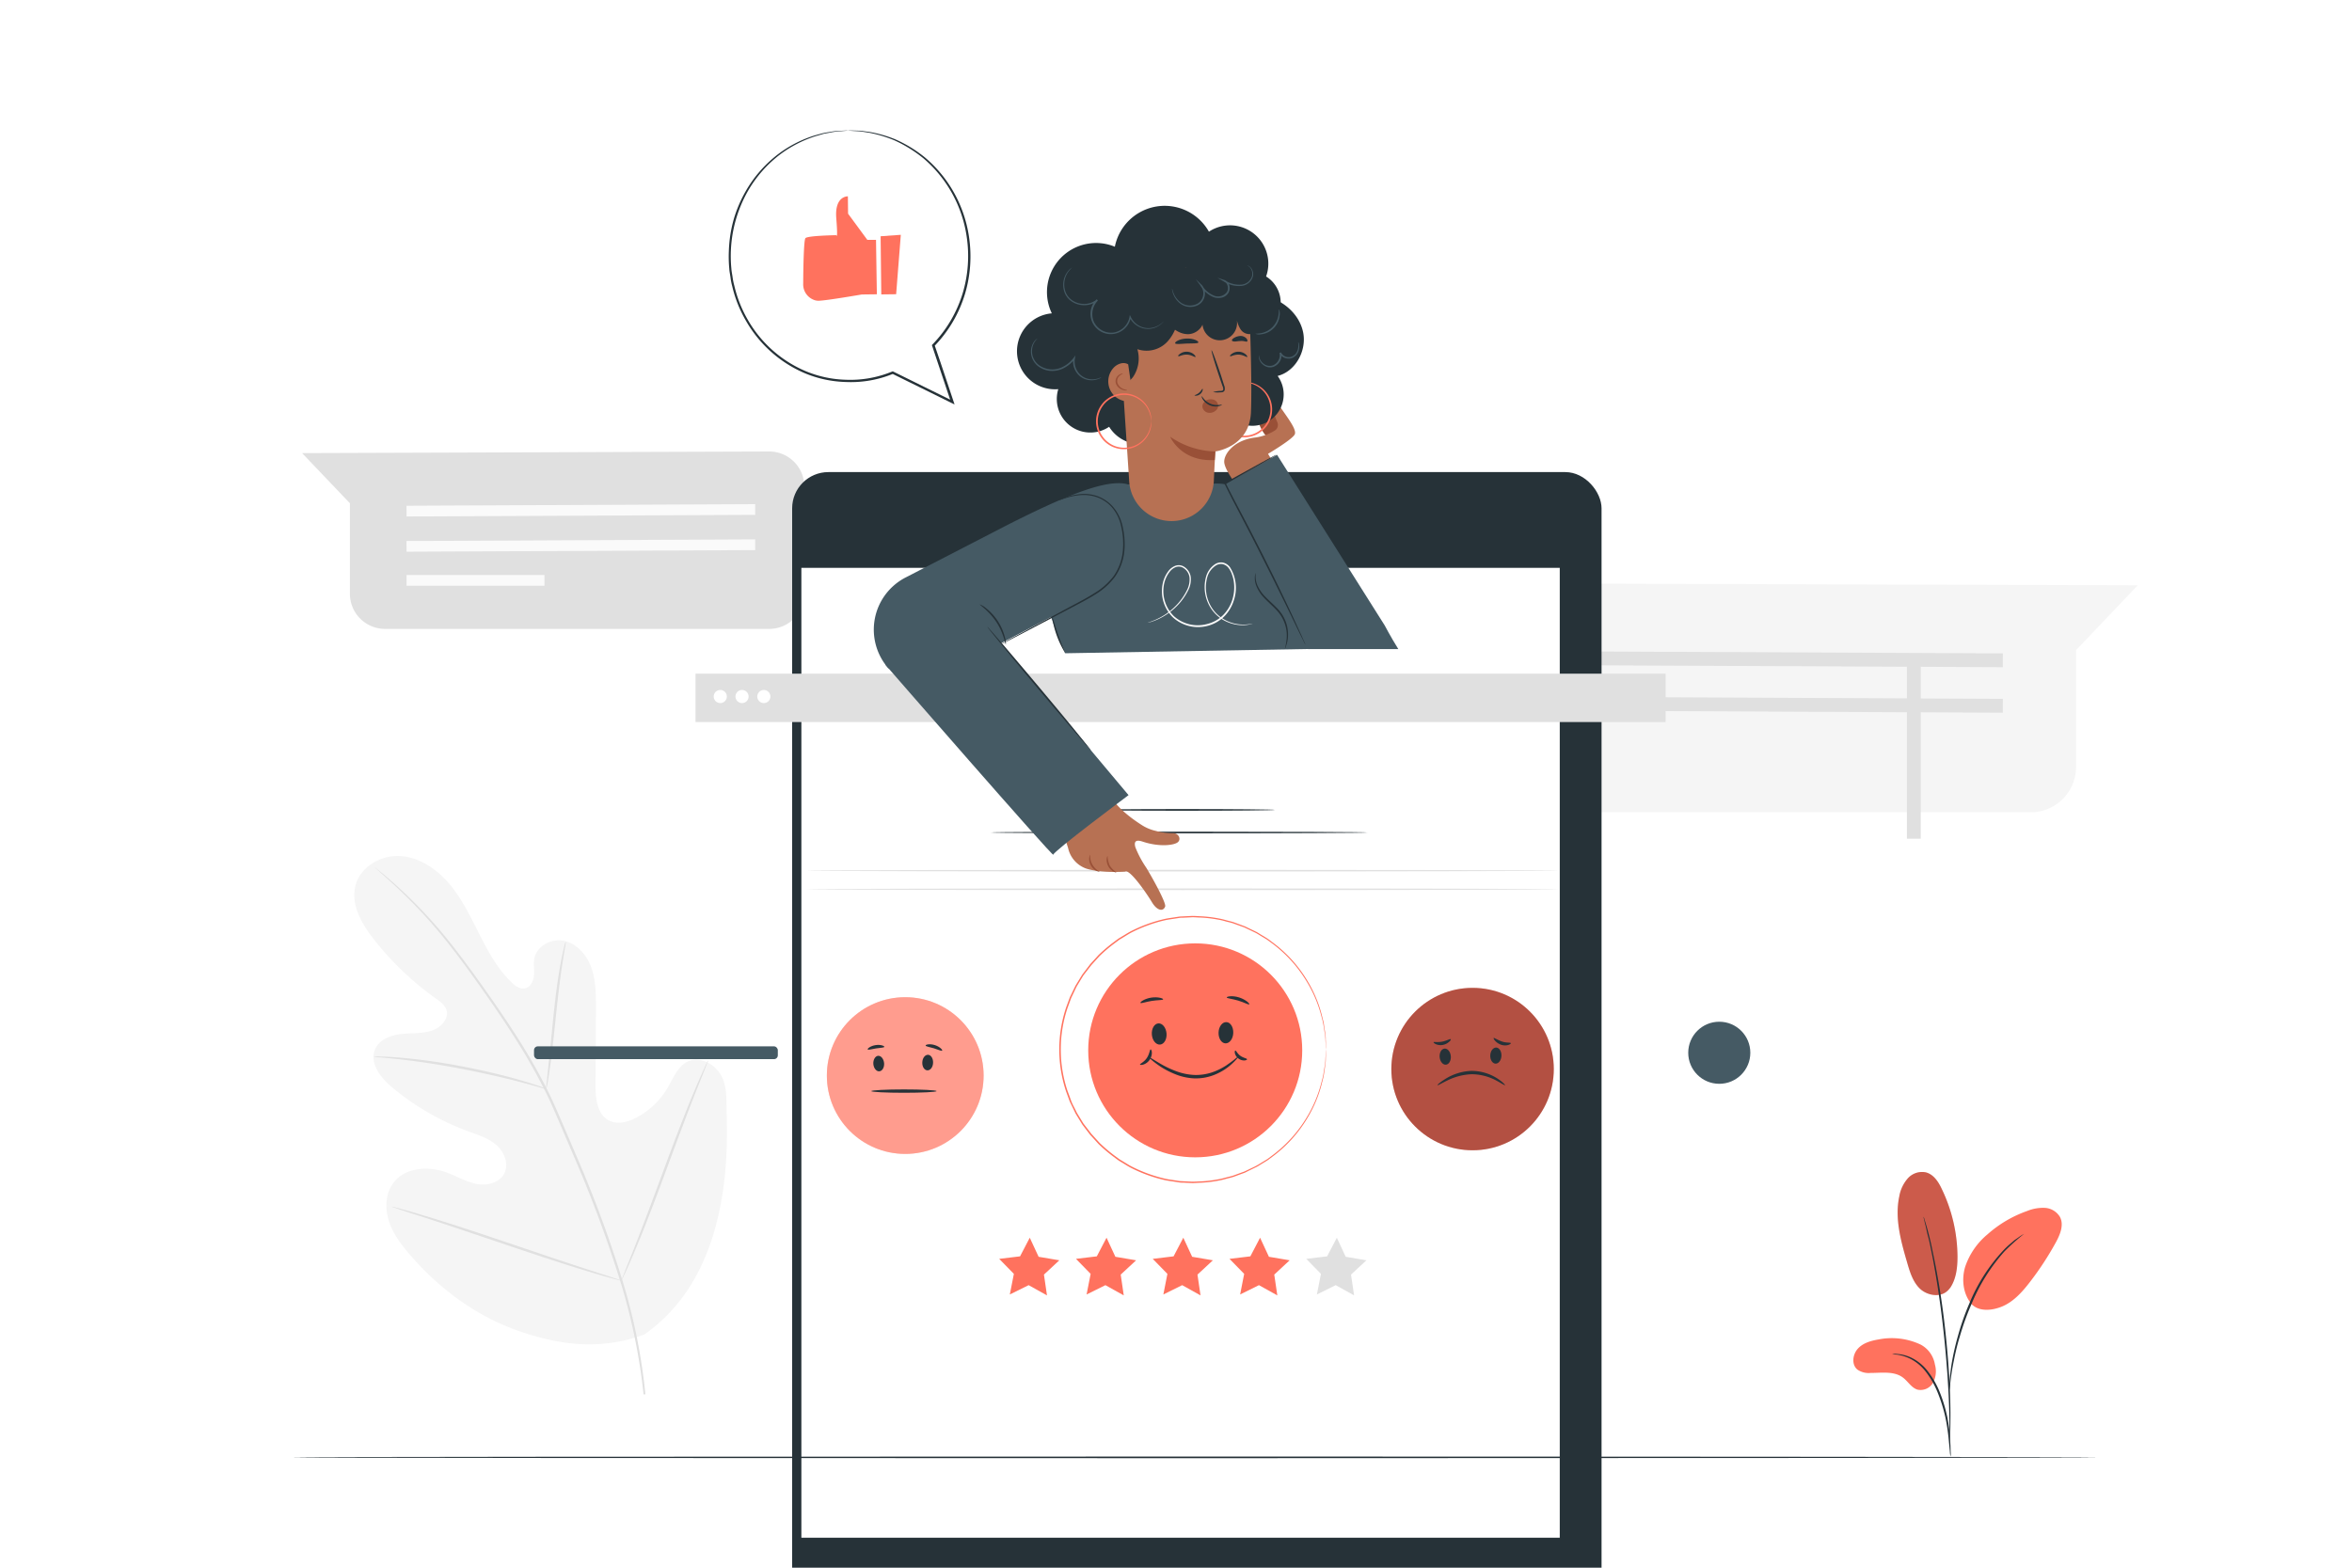 <svg xmlns="http://www.w3.org/2000/svg" xmlns:xlink="http://www.w3.org/1999/xlink" xmlns:svgjs="http://svgjs.com/svgjs" class="animated" id="freepik_stories-customer-survey" viewBox="0 0 750 500"><style>svg#freepik_stories-customer-survey:not(.animated) .animable {opacity: 0;}svg#freepik_stories-customer-survey.animated #freepik--background-complete--inject-3 {animation: 1.5s Infinite  linear floating;animation-delay: 0s;}svg#freepik_stories-customer-survey.animated #freepik--Character--inject-3 {animation: 1s 1 forwards cubic-bezier(.36,-0.01,.5,1.38) fadeIn;animation-delay: 0s;}svg#freepik_stories-customer-survey.animated #freepik--speech-bubble--inject-3 {animation: 1.5s Infinite  linear floating;animation-delay: 0s;}            @keyframes floating {                0% {                    opacity: 1;                    transform: translateY(0px);                }                50% {                    transform: translateY(-10px);                }                100% {                    opacity: 1;                    transform: translateY(0px);                }            }                    @keyframes fadeIn {                0% {                    opacity: 0;                }                100% {                    opacity: 1;                }            }        </style><g id="freepik--background-complete--inject-3" class="animable" style="transform-origin: 389.005px 294.375px;"><path d="M475,200.84v44.09a14.39,14.39,0,0,0,14.45,14.14H647.52A14.45,14.45,0,0,0,662,244.63V207.36l19.68-20.68-192.21-.6A14.52,14.52,0,0,0,475,200.84Z" style="fill: rgb(245, 245, 245); transform-origin: 578.339px 222.575px;" id="el062854up4e0p" class="animable"></path><polygon points="638.66 212.8 495.17 212.13 495.19 207.72 638.67 208.39 638.66 212.8" style="fill: rgb(224, 224, 224); transform-origin: 566.92px 210.26px;" id="el07qq4uxxiucc" class="animable"></polygon><polygon points="638.66 227.31 495.17 226.64 495.19 222.23 638.67 222.9 638.66 227.31" style="fill: rgb(224, 224, 224); transform-origin: 566.92px 224.77px;" id="elo6qubscanvs" class="animable"></polygon><g id="elptrah6d2kvl"><rect x="608.07" y="210.72" width="4.41" height="56.77" style="fill: rgb(224, 224, 224); transform-origin: 610.275px 239.105px; transform: rotate(-89.72deg);" class="animable"></rect></g><path d="M205.47,425.61c22.11-15.45,27.12-44.12,26.25-69.9-.15-4.3.32-8.84-1.72-12.61s-6.82-6.36-10.68-4.54c-3.19,1.5-4.58,5.22-6.37,8.29a25.16,25.16,0,0,1-10.09,9.64c-2.74,1.42-6.13,2.29-8.83.8-3.72-2.05-4.15-7.18-4.13-11.46l.15-23.92c0-4.28,0-8.65-1.29-12.71s-4.27-7.83-8.34-9-9.1,1.2-10,5.39c-.36,1.74,0,3.55-.13,5.33s-.94,3.74-2.63,4.24-3.42-.71-4.7-2c-4.42-4.32-7.41-9.88-10.21-15.42s-5.52-11.2-9.53-15.91-9.55-8.45-15.68-8.8-12.66,3.44-14.2,9.46,2,12.15,5.79,17a95.61,95.61,0,0,0,19.89,19c1.35,1,2.81,2,3.33,3.57.92,2.86-1.78,5.69-4.59,6.63-3.19,1.06-6.66.73-10,1.12s-7,1.87-8.21,5c-1.76,4.37,1.9,9,5.5,12a82,82,0,0,0,24.22,14c3.14,1.15,6.46,2.16,9,4.37s4.07,6.06,2.54,9.07-5.47,4-8.77,3.37-6.24-2.4-9.39-3.58c-5.88-2.22-13.47-1.82-17.24,3.27-2.47,3.34-2.69,8-1.44,12s3.79,7.41,6.49,10.57c9.42,11.06,21.49,20,35.13,24.69s26.28,6,39.84,1.06" style="fill: rgb(245, 245, 245); transform-origin: 172.392px 350.886px;" id="el946crzb61y9" class="animable"></path><path d="M205.8,444.71a187.44,187.44,0,0,0-7-35.26,381.42,381.42,0,0,0-15.22-41.28q-2.29-5.39-4.54-10.62c-1.5-3.48-3-6.93-4.65-10.22A191.57,191.57,0,0,0,163.76,329c-3.67-5.67-7.35-10.92-10.84-15.8s-6.83-9.35-10-13.31a151.57,151.57,0,0,0-16.57-17.51c-2.11-1.91-3.8-3.34-5-4.29L120,277a2.86,2.86,0,0,0-.46-.34,3.49,3.49,0,0,0,.41.4l1.27,1.14c1.12,1,2.78,2.45,4.85,4.39a160.31,160.31,0,0,1,16.35,17.64c3.18,4,6.49,8.45,9.95,13.34s7.12,10.14,10.76,15.81a193,193,0,0,1,10.56,18.29c1.65,3.27,3.12,6.69,4.62,10.18l4.54,10.61a392.56,392.56,0,0,1,15.25,41.18,191.21,191.21,0,0,1,7.13,35.11" style="fill: rgb(224, 224, 224); transform-origin: 162.67px 360.705px;" id="elkcjpgsiw5w" class="animable"></path><path d="M174.17,347.3a8,8,0,0,0,.42-1.82c.23-1.18.49-2.91.79-5,.61-4.26,1.24-10.17,1.92-16.69s1.39-12.41,2.06-16.65c.33-2.12.61-3.83.82-5a8.35,8.35,0,0,0,.24-1.85,8.56,8.56,0,0,0-.54,1.79c-.3,1.16-.67,2.87-1.07,5-.81,4.23-1.62,10.13-2.29,16.67l-1.69,16.7c-.21,2-.4,3.7-.54,5.06A8.74,8.74,0,0,0,174.17,347.3Z" style="fill: rgb(224, 224, 224); transform-origin: 177.292px 323.795px;" id="eli8d1hjgmpl" class="animable"></path><path d="M119.16,337a10.76,10.76,0,0,0,2.19.26c1.41.13,3.46.3,6,.59,5,.55,12,1.54,19.58,3s14.43,3.05,19.33,4.35c2.45.64,4.43,1.2,5.8,1.59a12.33,12.33,0,0,0,2.14.52,11.8,11.8,0,0,0-2-.82c-1.35-.47-3.3-1.12-5.75-1.83-4.87-1.44-11.7-3.14-19.33-4.59a192.27,192.27,0,0,0-19.66-2.75c-2.53-.22-4.59-.31-6-.33A11.87,11.87,0,0,0,119.16,337Z" style="fill: rgb(224, 224, 224); transform-origin: 146.68px 342.125px;" id="elzmhx8xkzdqo" class="animable"></path><path d="M198.14,408.44a3.15,3.15,0,0,0,.37-.67c.26-.54.57-1.2.94-2,.81-1.74,1.92-4.27,3.24-7.43,2.66-6.3,6.05-15.12,9.66-24.9s6.92-18.63,9.44-25l3-7.51c.32-.82.58-1.5.8-2a2.33,2.33,0,0,0,.23-.74,3.11,3.11,0,0,0-.37.68c-.26.53-.57,1.19-.94,2-.81,1.74-1.92,4.27-3.24,7.43-2.66,6.3-6.05,15.12-9.66,24.91s-6.92,18.62-9.44,25c-1.24,3.09-2.25,5.63-3,7.51-.32.82-.58,1.5-.8,2.05A2.41,2.41,0,0,0,198.14,408.44Z" style="fill: rgb(224, 224, 224); transform-origin: 211.98px 373.315px;" id="el5frntwphvj6" class="animable"></path><path d="M125,384.88a3.44,3.44,0,0,0,.73.29l2.12.72,7.83,2.53c6.61,2.15,15.7,5.21,25.75,8.61s19.18,6.39,25.84,8.4c3.32,1,6,1.79,7.9,2.29l2.17.57a3.49,3.49,0,0,0,.77.15,3.06,3.06,0,0,0-.73-.3l-2.12-.71-7.83-2.54c-6.61-2.14-15.71-5.21-25.75-8.61s-19.18-6.39-25.84-8.4c-3.32-1-6-1.79-7.9-2.29L125.8,385A2.61,2.61,0,0,0,125,384.88Z" style="fill: rgb(224, 224, 224); transform-origin: 161.555px 396.66px;" id="el1egibjspp99j" class="animable"></path><path d="M256.48,155.21v34.17a11.2,11.2,0,0,1-11.19,11.2H122.77a11.2,11.2,0,0,1-11.19-11.2V160.51l-15.25-16L245.26,144A11.19,11.19,0,0,1,256.48,155.21Z" style="fill: rgb(224, 224, 224); transform-origin: 176.405px 172.29px;" id="elx0qnrq50ynd" class="animable"></path><polygon points="129.64 164.72 240.82 164.21 240.81 160.79 129.63 161.3 129.64 164.72" style="fill: rgb(250, 250, 250); transform-origin: 185.225px 162.755px;" id="el7dd0gd59ntf" class="animable"></polygon><polygon points="129.64 175.96 240.82 175.45 240.81 172.03 129.63 172.55 129.64 175.96" style="fill: rgb(250, 250, 250); transform-origin: 185.225px 173.995px;" id="el1b897dv69g1" class="animable"></polygon><g id="el3xkl6498w2b"><rect x="129.63" y="183.4" width="43.99" height="3.42" style="fill: rgb(250, 250, 250); transform-origin: 151.625px 185.11px; transform: rotate(-0.28deg);" class="animable"></rect></g></g><g id="freepik--Character--inject-3" class="animable animator-active" style="transform-origin: 381.65px 265.234px;"><g id="el2wdx6u46r9d"><rect x="252.6" y="150.57" width="258.1" height="370.4" rx="11.55" style="fill: rgb(38, 50, 56); transform-origin: 381.65px 335.77px; transform: rotate(-90deg);" class="animable"></rect></g><g id="el8hsc7u6gr06"><rect x="255.54" y="181.11" width="241.83" height="309.33" style="fill: rgb(255, 255, 255); transform-origin: 376.455px 335.775px; transform: rotate(-90deg);" class="animable"></rect></g><g id="elrf0zy6bvt2"><circle cx="548.24" cy="335.77" r="9.9" style="fill: rgb(69, 90, 100); transform-origin: 548.24px 335.77px; transform: rotate(-76.77deg);" class="animable"></circle></g><g id="elc3ad7fvyfh"><rect x="170.29" y="333.72" width="77.74" height="4.09" rx="1.22" style="fill: rgb(69, 90, 100); transform-origin: 209.16px 335.765px; transform: rotate(-90deg);" class="animable"></rect></g><g id="ellad2tcmx1rl"><circle cx="288.66" cy="343.04" r="24.99" style="fill: rgb(255, 114, 94); transform-origin: 288.66px 343.04px; transform: rotate(-56.65deg);" class="animable"></circle></g><g id="eleo1tst5dj2k"><circle cx="288.66" cy="343.04" r="24.99" style="fill: rgb(255, 255, 255); opacity: 0.3; transform-origin: 288.66px 343.04px; transform: rotate(-56.65deg);" class="animable"></circle></g><path d="M280,336.74c.94-.08,1.8,1,1.92,2.34s-.57,2.53-1.52,2.61-1.8-1-1.91-2.33S279.09,336.82,280,336.74Z" style="fill: rgb(38, 50, 56); transform-origin: 280.206px 339.215px;" id="el01j3u4t0ym98" class="animable"></path><path d="M295.92,336.41c-.94,0-1.76,1-1.82,2.42s.67,2.51,1.62,2.55,1.77-1,1.82-2.41S296.87,336.45,295.92,336.41Z" style="fill: rgb(38, 50, 56); transform-origin: 295.82px 338.896px;" id="el7x37saksd6s" class="animable"></path><path d="M298.65,348c0,.29-4.66.53-10.4.53s-10.41-.24-10.41-.53,4.66-.54,10.41-.54S298.65,347.69,298.65,348Z" style="fill: rgb(38, 50, 56); transform-origin: 288.245px 347.995px;" id="el7ua2tuffipa" class="animable"></path><path d="M282,333.87c-.06.3-1.25.29-2.64.51s-2.52.58-2.67.32.9-1.12,2.51-1.37S282,333.59,282,333.87Z" style="fill: rgb(38, 50, 56); transform-origin: 279.338px 334.027px;" id="eljgvc6q9k66" class="animable"></path><path d="M300.43,335.08c-.18.24-1.26-.32-2.65-.74s-2.59-.57-2.62-.88,1.33-.64,2.93-.14S300.62,334.87,300.43,335.08Z" style="fill: rgb(38, 50, 56); transform-origin: 297.807px 334.1px;" id="elwixs9jk1um" class="animable"></path><g id="el9zmj3wclrbt"><circle cx="469.57" cy="340.97" r="25.9" style="fill: rgb(255, 114, 94); transform-origin: 469.57px 340.97px; transform: rotate(-80.95deg);" class="animable"></circle></g><g id="eljztq85085z8"><circle cx="469.57" cy="340.97" r="25.9" style="opacity: 0.3; transform-origin: 469.57px 340.97px; transform: rotate(-80.95deg);" class="animable"></circle></g><path d="M460.63,334.44c1-.08,1.88,1,2,2.42s-.58,2.63-1.56,2.71-1.88-1-2-2.42S459.65,334.52,460.63,334.44Z" style="fill: rgb(38, 50, 56); transform-origin: 460.85px 337.005px;" id="els51i6xypyc8" class="animable"></path><path d="M477.1,334.1c-1,0-1.83,1.08-1.89,2.5s.7,2.6,1.68,2.64,1.83-1.08,1.89-2.5S478.09,334.14,477.1,334.1Z" style="fill: rgb(38, 50, 56); transform-origin: 476.995px 336.671px;" id="elnjfwazvjlxd" class="animable"></path><path d="M479.93,346.1c-.11.14-1.19-.63-3-1.58a16.73,16.73,0,0,0-7.71-1.9,19.24,19.24,0,0,0-7.73,2c-1.88.92-3,1.62-3.09,1.48s.89-1,2.74-2.14a16.79,16.79,0,0,1,8.06-2.41,15.21,15.21,0,0,1,8.1,2.31C479.09,345,480,346,479.93,346.1Z" style="fill: rgb(38, 50, 56); transform-origin: 469.164px 343.834px;" id="elzvu3fc7d4h" class="animable"></path><path d="M462.61,331.46c.09.11-.08.44-.51.81a4.19,4.19,0,0,1-2,1,3.84,3.84,0,0,1-2.25-.25c-.53-.24-.77-.52-.71-.65s1.35.13,2.77-.15S462.42,331.22,462.61,331.46Z" style="fill: rgb(38, 50, 56); transform-origin: 459.882px 332.375px;" id="el25r6iw3qror" class="animable"></path><path d="M481.78,332.72c0,.13-.24.38-.82.56a3.8,3.8,0,0,1-2.32-.08,4.67,4.67,0,0,1-1.91-1.27c-.38-.44-.52-.79-.42-.89s1.27.66,2.67,1.15S481.68,332.42,481.78,332.72Z" style="fill: rgb(38, 50, 56); transform-origin: 479.029px 332.227px;" id="elycgl68gda8g" class="animable"></path><polygon points="419.93 412.86 425.93 409.89 431.79 413.15 430.81 406.52 435.72 401.96 429.11 400.84 426.29 394.76 423.19 400.7 416.54 401.5 421.22 406.29 419.93 412.86" style="fill: rgb(224, 224, 224); transform-origin: 426.13px 403.955px;" id="el5dmp0ad0lgx" class="animable"></polygon><polygon points="395.45 412.86 401.45 409.89 407.31 413.15 406.33 406.52 411.24 401.96 404.63 400.84 401.81 394.76 398.71 400.7 392.06 401.5 396.74 406.29 395.45 412.86" style="fill: rgb(255, 114, 94); transform-origin: 401.65px 403.955px;" id="elyijhw0b87i" class="animable"></polygon><polygon points="370.97 412.86 376.97 409.89 382.82 413.15 381.85 406.52 386.76 401.96 380.15 400.84 377.33 394.76 374.23 400.7 367.58 401.5 372.26 406.29 370.97 412.86" style="fill: rgb(255, 114, 94); transform-origin: 377.17px 403.955px;" id="elj5pcfj4c077" class="animable"></polygon><polygon points="346.49 412.86 352.49 409.89 358.34 413.15 357.37 406.52 362.28 401.96 355.67 400.84 352.85 394.76 349.75 400.7 343.1 401.5 347.78 406.29 346.49 412.86" style="fill: rgb(255, 114, 94); transform-origin: 352.69px 403.955px;" id="elz4vsti249ap" class="animable"></polygon><polygon points="322.01 412.86 328.01 409.89 333.86 413.15 332.89 406.52 337.8 401.96 331.19 400.84 328.37 394.76 325.27 400.7 318.62 401.5 323.3 406.29 322.01 412.86" style="fill: rgb(255, 114, 94); transform-origin: 328.21px 403.955px;" id="elp7l801tkhk" class="animable"></polygon><path d="M436,265.51c0,.15-26.86.27-60,.27s-60-.12-60-.27,26.85-.26,60-.26S436,265.37,436,265.51Z" style="fill: rgb(38, 50, 56); transform-origin: 376px 265.515px;" id="elyz5cvf3game" class="animable"></path><path d="M406.5,258.31c0,.15-13.26.27-29.62.27s-29.63-.12-29.63-.27,13.26-.27,29.63-.27S406.5,258.16,406.5,258.31Z" style="fill: rgb(38, 50, 56); transform-origin: 376.875px 258.31px;" id="eltscczrqh22" class="animable"></path><g id="ela6438i39nxo"><circle cx="381.13" cy="335" r="34.12" style="fill: rgb(255, 114, 94); transform-origin: 381.13px 335px; transform: rotate(-72.14deg);" class="animable"></circle></g><path d="M369.36,326.4c1.29-.1,2.46,1.32,2.62,3.19s-.77,3.46-2.06,3.57-2.47-1.32-2.62-3.18S368.07,326.51,369.36,326.4Z" style="fill: rgb(38, 50, 56); transform-origin: 369.641px 329.78px;" id="el8j9qh5l49e" class="animable"></path><path d="M391.05,326c-1.29-.06-2.41,1.42-2.48,3.29s.91,3.43,2.2,3.48,2.41-1.42,2.49-3.29S392.35,326,391.05,326Z" style="fill: rgb(38, 50, 56); transform-origin: 390.915px 329.385px;" id="el867c3vmxev" class="animable"></path><path d="M394.77,337.15c.06.06-.22.41-.77,1a19.45,19.45,0,0,1-2.56,2.31,18.22,18.22,0,0,1-4.51,2.47,15.91,15.91,0,0,1-6.26,1,18.26,18.26,0,0,1-6.15-1.42,26.26,26.26,0,0,1-4.53-2.37c-2.42-1.62-3.7-2.88-3.63-3s1.56.9,4,2.32a31.72,31.72,0,0,0,4.49,2.11,19.12,19.12,0,0,0,5.85,1.27,16.08,16.08,0,0,0,5.88-.85,20.36,20.36,0,0,0,4.41-2.16c1.16-.8,2.1-1.47,2.71-2S394.72,337.1,394.77,337.15Z" style="fill: rgb(38, 50, 56); transform-origin: 380.568px 340.537px;" id="eld51f4kk1fou" class="animable"></path><path d="M370.9,318.73c-.06.3-1.69.19-3.63.5s-3.46.9-3.61.63,1.29-1.35,3.45-1.68S371,318.45,370.9,318.73Z" style="fill: rgb(38, 50, 56); transform-origin: 367.277px 319.006px;" id="elqxyfdrb65gm" class="animable"></path><path d="M398.37,320.32c-.19.24-1.63-.62-3.57-1.2s-3.61-.7-3.62-1,1.79-.68,3.94,0S398.56,320.11,398.37,320.32Z" style="fill: rgb(38, 50, 56); transform-origin: 394.784px 319.05px;" id="el0wsyqa0mwdql" class="animable"></path><path d="M366.92,334.7c.13,0,.35.33.38,1a3.9,3.9,0,0,1-.74,2.36,3.86,3.86,0,0,1-2,1.48c-.62.18-1,.09-1.05,0,0-.3,1.26-.74,2.16-2.06S366.62,334.75,366.92,334.7Z" style="fill: rgb(38, 50, 56); transform-origin: 365.405px 337.172px;" id="elm8its0l3gl" class="animable"></path><path d="M397.66,337.84c0,.13-.26.34-.79.38a3,3,0,0,1-1.94-.6,3,3,0,0,1-1.15-1.69c-.11-.52,0-.85.14-.86.3,0,.64,1,1.64,1.69S397.59,337.54,397.66,337.84Z" style="fill: rgb(38, 50, 56); transform-origin: 395.698px 336.647px;" id="el77cnmvj8x35" class="animable"></path><path d="M422.85,334.7s0-.23-.06-.69l-.13-2c0-.44-.05-.94-.08-1.48s-.18-1.13-.27-1.77-.21-1.33-.33-2.06a23.35,23.35,0,0,0-.55-2.32,40.46,40.46,0,0,0-4.7-11.24,42.16,42.16,0,0,0-10.73-12l-1.83-1.35c-.64-.42-1.31-.81-2-1.22s-1.33-.86-2.06-1.19l-2.19-1.05-1.11-.53-1.17-.42-2.38-.87c-.8-.27-1.65-.44-2.48-.66a19.65,19.65,0,0,0-2.55-.58,39,39,0,0,0-5.33-.62c-.91,0-1.83-.12-2.75-.1l-2.79.14c-.47,0-.94,0-1.41.09l-1.41.22c-.93.15-1.89.26-2.83.46a42.8,42.8,0,0,0-5.62,1.65,44.34,44.34,0,0,0-5.5,2.41c-.89.49-1.74,1.05-2.62,1.57-.43.28-.89.51-1.3.82l-1.24.93a48.18,48.18,0,0,0-4.78,4.06l-2.14,2.36-.54.6-.49.64-1,1.29-1,1.29-.85,1.39-.85,1.4-.42.7-.36.73-1.43,3-1.14,3.12a41.72,41.72,0,0,0,0,26.59c.39,1,.77,2.08,1.15,3.12s.95,2,1.43,3l.36.74.42.7.85,1.39.85,1.39,1,1.3,1,1.29.48.64.54.59,2.14,2.36a48.09,48.09,0,0,0,4.78,4.07l1.25.92c.41.32.87.55,1.3.83.88.52,1.73,1.08,2.62,1.57a46.58,46.58,0,0,0,11.12,4.06c.94.2,1.9.31,2.84.46l1.4.22c.47.06.94.06,1.41.09l2.79.14c.92,0,1.84-.07,2.75-.1a38.8,38.8,0,0,0,5.33-.62,21.45,21.45,0,0,0,2.55-.58c.84-.22,1.68-.4,2.49-.66l2.37-.87,1.17-.42,1.11-.53,2.19-1.05a23,23,0,0,0,2.06-1.19c.67-.41,1.35-.8,2-1.22l1.82-1.36a42.17,42.17,0,0,0,10.74-12A40.63,40.63,0,0,0,421.43,345a23.18,23.18,0,0,0,.55-2.31c.12-.73.23-1.42.33-2.06s.21-1.23.27-1.77.06-1,.08-1.48c.06-.87.1-1.54.13-2s.06-.69.06-.69,0,.23,0,.69-.05,1.14-.08,2c0,.45,0,1-.06,1.49s-.16,1.14-.24,1.78-.2,1.34-.31,2.08a23.69,23.69,0,0,1-.53,2.32A40.14,40.14,0,0,1,417,356.42a42.25,42.25,0,0,1-10.76,12.12l-1.84,1.38c-.64.43-1.32.82-2,1.24s-1.34.87-2.08,1.2l-2.2,1.07L397,374l-1.18.43-2.39.88c-.82.28-1.67.45-2.51.68a22,22,0,0,1-2.58.6,39.49,39.49,0,0,1-5.39.63c-.91,0-1.84.13-2.77.12l-2.82-.14c-.48,0-1,0-1.43-.09l-1.42-.22c-.95-.15-1.92-.26-2.87-.46a45.93,45.93,0,0,1-5.69-1.66,45.26,45.26,0,0,1-5.56-2.43c-.91-.49-1.77-1.06-2.66-1.59a13.91,13.91,0,0,1-1.32-.83l-1.26-.94a47.74,47.74,0,0,1-4.84-4.1l-2.17-2.39-.55-.6-.49-.65-1-1.3-1-1.32-.86-1.4-.86-1.41-.43-.71-.36-.75-1.45-3c-.39-1.05-.77-2.11-1.16-3.16a42.28,42.28,0,0,1,0-26.92l1.16-3.16,1.45-3,.37-.75.43-.71.86-1.41.86-1.4,1-1.31,1-1.31.49-.65.54-.6c.73-.79,1.45-1.59,2.17-2.38a49.18,49.18,0,0,1,4.84-4.11l1.26-.94c.42-.31.88-.55,1.32-.83.89-.52,1.76-1.09,2.66-1.58a45.26,45.26,0,0,1,5.56-2.43,45.93,45.93,0,0,1,5.69-1.66c.95-.2,1.92-.31,2.87-.46l1.42-.22c.47-.06.95-.06,1.42-.09l2.82-.14c.94,0,1.86.08,2.78.12a39.49,39.49,0,0,1,5.39.63,24.74,24.74,0,0,1,2.58.59c.84.24,1.69.41,2.5.68l2.4.88,1.18.44,1.12.54,2.21,1.06c.74.34,1.39.82,2.07,1.21s1.36.81,2,1.24l1.84,1.38A42.25,42.25,0,0,1,417,313a40.21,40.21,0,0,1,4.64,11.34c.18.83.45,1.59.53,2.33s.21,1.43.31,2.08.19,1.23.24,1.78,0,1,.06,1.48c0,.88.06,1.55.08,2S422.85,334.7,422.85,334.7Z" style="fill: rgb(255, 114, 94); transform-origin: 380.324px 334.735px;" id="elome6vafgx8q" class="animable"></path><rect x="221.79" y="214.86" width="309.33" height="15.43" style="fill: rgb(224, 224, 224); transform-origin: 376.455px 222.575px;" id="elya0zasxn0kf" class="animable"></rect><path d="M231.77,222.15a2.09,2.09,0,1,1-2.09-2.09A2.09,2.09,0,0,1,231.77,222.15Z" style="fill: rgb(255, 255, 255); transform-origin: 229.68px 222.15px;" id="eljpbwvflree9" class="animable"></path><path d="M238.71,222.15a2.09,2.09,0,1,1-2.09-2.09A2.09,2.09,0,0,1,238.71,222.15Z" style="fill: rgb(255, 255, 255); transform-origin: 236.62px 222.15px;" id="ela5kmc5gb5fs" class="animable"></path><path d="M245.66,222.15a2.09,2.09,0,1,1-2.09-2.09A2.1,2.1,0,0,1,245.66,222.15Z" style="fill: rgb(255, 255, 255); transform-origin: 243.57px 222.15px;" id="elo0ifd96qj2n" class="animable"></path><path d="M497,277.68c0,.15-53.67.27-119.87.27s-119.88-.12-119.88-.27,53.67-.26,119.88-.26S497,277.54,497,277.68Z" style="fill: rgb(224, 224, 224); transform-origin: 377.125px 277.685px;" id="elx4ifqi7e6u" class="animable"></path><path d="M497,283.63c0,.14-53.67.26-119.87.26s-119.88-.12-119.88-.26,53.67-.27,119.88-.27S497,283.48,497,283.63Z" style="fill: rgb(224, 224, 224); transform-origin: 377.125px 283.625px;" id="elo0k7xs57ym" class="animable"></path><path d="M339.7,208.35s-2.11-4.79-2.51-5.84c-1.07-2.87-8-22.1-6.33-25,7.67-13.47,13.62-23,28.75-23l26.73-.18s25.32-5.16,43.17,52.44Z" style="fill: rgb(69, 90, 100); transform-origin: 380.056px 181.28px;" id="elcgulptetsmv" class="animable"></path><path d="M283.32,213.17l35-7.54L359.46,184l.15-29.53c-6.17-1.7-18,2.58-39.25,13.41l-31.59,16.31a18.7,18.7,0,0,0-5.45,29Z" style="fill: rgb(69, 90, 100); transform-origin: 319.124px 183.65px;" id="eltktiwib7zr" class="animable"></path><path d="M362.08,270.33c-.51-1.66-.16-2.73,2.26-1.91,5.34,1.79,10.11,1.2,11.27.17s.1-3-1.64-2.85a21.07,21.07,0,0,1-5.62-.78,13.74,13.74,0,0,1-4.19-1.77c-1.12-.71-2.08-1.38-2.93-2,0,0-4.93-3.56-6.47-6.42L337.87,262l2.72,8.46A9,9,0,0,0,346.3,277c4.83,1.57,12.51,1,12.51,1,1.41-.92,6.84,6.94,8.49,9.71s3.6,3.12,4.24,1.43c.43-1.16-4.4-9.77-6.08-12.48a32.81,32.81,0,0,1-3.38-6.35" style="fill: rgb(183, 113, 83); transform-origin: 356.983px 272.467px;" id="el97w4p1khyy" class="animable"></path><path d="M350.64,278c0,.06-.42,0-1-.24a4.17,4.17,0,0,1-1.77-1.72,4.33,4.33,0,0,1-.55-2.41c.06-.64.26-1,.32-1a5.58,5.58,0,0,0,3,5.34Z" style="fill: rgb(153, 80, 55); transform-origin: 348.975px 275.326px;" id="elcqvei5aya4j" class="animable"></path><path d="M356,278.25c0,.06-.4,0-.94-.27a4.19,4.19,0,0,1-1.65-1.69,4.29,4.29,0,0,1-.52-2.31c.06-.61.23-1,.3-.93a7.89,7.89,0,0,0,.69,3A8.12,8.12,0,0,0,356,278.25Z" style="fill: rgb(153, 80, 55); transform-origin: 354.441px 275.657px;" id="elxk38w3gy9or" class="animable"></path><path d="M282.32,212s53.62,61.62,53.55,60.6,24-19,24-19L307.34,191Z" style="fill: rgb(69, 90, 100); transform-origin: 321.095px 231.806px;" id="el13z6kr4llfb" class="animable"></path><path d="M314.84,199.92s.14.11.38.36l1,1.12,3.6,4.16c3,3.52,7.17,8.42,11.73,13.85s8.67,10.37,11.62,14l3.47,4.27.93,1.18c.2.27.31.42.29.43a2.05,2.05,0,0,1-.37-.36l-1-1.12c-.91-1-2.12-2.45-3.6-4.16-3-3.52-7.18-8.42-11.74-13.85s-8.66-10.37-11.62-14l-3.47-4.27c-.37-.47-.68-.86-.92-1.18A2.22,2.22,0,0,1,314.84,199.92Z" style="fill: rgb(38, 50, 56); transform-origin: 331.351px 219.605px;" id="elmfqwee7izae" class="animable"></path><path d="M409.69,207a18.1,18.1,0,0,0,.64-4,11.81,11.81,0,0,0-3.5-8.64c-1.3-1.37-2.7-2.55-3.83-3.79a11.54,11.54,0,0,1-2.4-3.74,6.61,6.61,0,0,1-.44-3,2.76,2.76,0,0,1,.28-1.07,7.52,7.52,0,0,0,.51,3.9,12.08,12.08,0,0,0,2.41,3.55c1.12,1.19,2.52,2.35,3.85,3.75a12.25,12.25,0,0,1,2.89,4.62,11.84,11.84,0,0,1,.61,4.4,10.33,10.33,0,0,1-.57,2.94A3.54,3.54,0,0,1,409.69,207Z" style="fill: rgb(38, 50, 56); transform-origin: 405.431px 194.88px;" id="elvsdbgbys18" class="animable"></path><path d="M337.37,159.6s.27-.14.78-.37,1.3-.52,2.32-.84a20,20,0,0,1,3.84-.78,13.06,13.06,0,0,1,5.18.48,12.07,12.07,0,0,1,5.29,3.4A14,14,0,0,1,358,168a24.7,24.7,0,0,1,.51,8,17.38,17.38,0,0,1-3,8,22,22,0,0,1-6.41,5.69c-2.35,1.48-4.71,2.68-6.95,3.86l-11.91,6.26-8,4.17-2.2,1.11a4.27,4.27,0,0,1-.79.35,6.53,6.53,0,0,1,.74-.45l2.15-1.2,8-4.32,11.84-6.35c2.23-1.19,4.6-2.41,6.91-3.88a21.73,21.73,0,0,0,6.26-5.55,16.83,16.83,0,0,0,2.88-7.79,24.57,24.57,0,0,0-.47-7.8,13.62,13.62,0,0,0-3-6.29,11.61,11.61,0,0,0-5.08-3.34,13,13,0,0,0-5-.55,20.62,20.62,0,0,0-3.81.69c-1,.29-1.81.55-2.34.74A4.09,4.09,0,0,1,337.37,159.6Z" style="fill: rgb(38, 50, 56); transform-origin: 338.941px 181.487px;" id="elwx9f8z0qf8" class="animable"></path><path d="M320.74,205.57c-.18.05-.62-3.54-3-7.15s-5.42-5.51-5.3-5.65a6.87,6.87,0,0,1,2,1.22,17.18,17.18,0,0,1,6,9.28A6.76,6.76,0,0,1,320.74,205.57Z" style="fill: rgb(38, 50, 56); transform-origin: 316.591px 199.17px;" id="elgl7g1w1rvkv" class="animable"></path><path d="M399.54,198.87a6.48,6.48,0,0,1-1.14.31,11.61,11.61,0,0,1-3.38.15,12.56,12.56,0,0,1-5.08-1.67,11.69,11.69,0,0,1-4.69-5.27,12.43,12.43,0,0,1-.65-8.51,7,7,0,0,1,2.83-3.92,3.51,3.51,0,0,1,2.56-.53,3.78,3.78,0,0,1,2.22,1.48,12.38,12.38,0,0,1,1.2,10.67,12.66,12.66,0,0,1-3,5,11.57,11.57,0,0,1-5.21,3A11.92,11.92,0,0,1,374,196.9a11.69,11.69,0,0,1-3.35-10.16,10.13,10.13,0,0,1,2-4.7,5.09,5.09,0,0,1,2-1.53,3.22,3.22,0,0,1,2.46,0,4.58,4.58,0,0,1,2.61,3.64,7.68,7.68,0,0,1-.81,4.08,19.55,19.55,0,0,1-4.26,5.68,20.19,20.19,0,0,1-4.37,3.09,18.85,18.85,0,0,1-3.12,1.31c-.36.12-.65.18-.84.23a1.18,1.18,0,0,1-.3.06,1,1,0,0,1,.28-.11c.19-.07.47-.15.83-.29a21,21,0,0,0,3.05-1.38,20.67,20.67,0,0,0,4.27-3.13,19.4,19.4,0,0,0,4.12-5.61,7.4,7.4,0,0,0,.74-3.88,4.18,4.18,0,0,0-2.37-3.28,2.78,2.78,0,0,0-2.12,0,4.59,4.59,0,0,0-1.8,1.4,9.56,9.56,0,0,0-1.92,4.49,11.19,11.19,0,0,0,3.22,9.7A11.39,11.39,0,0,0,385,199a10.92,10.92,0,0,0,5-2.8,12.11,12.11,0,0,0,2.91-4.75,13,13,0,0,0,.59-5.37,10.61,10.61,0,0,0-.55-2.57,7.41,7.41,0,0,0-1.12-2.27,3.34,3.34,0,0,0-1.94-1.31,3,3,0,0,0-2.21.46A6.49,6.49,0,0,0,385,184a12.07,12.07,0,0,0,.56,8.23,11.36,11.36,0,0,0,4.51,5.17,12.34,12.34,0,0,0,4.95,1.72A13.67,13.67,0,0,0,399.54,198.87Z" style="fill: rgb(250, 250, 250); transform-origin: 382.78px 189.692px;" id="el964uca3s92" class="animable"></path><path d="M403.58,138.87a12.12,12.12,0,0,1-2.39-4.75,3.18,3.18,0,0,1-.06-1.73,1.32,1.32,0,0,1,1.29-1c.6,0,1,.61,1.33,1.12a25.82,25.82,0,0,1,2.46,4.68,3.54,3.54,0,0,1,.29,1.42,1.43,1.43,0,0,1-.69,1.21,1.48,1.48,0,0,1-1.51-.2,4.47,4.47,0,0,1-1-1.21" style="fill: rgb(153, 80, 55); transform-origin: 403.769px 135.666px;" id="elfq8lyiwtj6n" class="animable"></path><path d="M406.15,137.76l-2.64-5.54a4.45,4.45,0,0,1-.55-1.72,1.5,1.5,0,0,1,.85-1.48,1.48,1.48,0,0,1,1.46.38,4.18,4.18,0,0,1,.89,1.3l1.25,2.43a7.78,7.78,0,0,1,.82,2.06,2.66,2.66,0,0,1-.41,2.13,1.63,1.63,0,0,1-2,.47" style="fill: rgb(153, 80, 55); transform-origin: 405.627px 133.458px;" id="elifvyyjyo83" class="animable"></path><path d="M394.4,154.89s-3.68-4.77-4-7.28,2.75-7,9.36-8a16.16,16.16,0,0,0,6.8-2.32,2.13,2.13,0,0,0,.77-2.58c-.87-2.11-2.43-6-2.31-6.55.31-1.35,1.19-1.32,3.47,2s4.93,6.74,4.42,8.28-8.57,6.31-8.57,6.31l2.2,3.55Z" style="fill: rgb(183, 113, 83); transform-origin: 401.676px 141.107px;" id="elqa56h0ke79q" class="animable"></path><path d="M416.26,203.93l-25.37-49.71,16.34-9.15,34.32,54.4s1.81,3.48,4.34,7.55H417.12" style="fill: rgb(69, 90, 100); transform-origin: 418.39px 176.045px;" id="elrf301l3zt6i" class="animable"></path><path d="M407,145.07s-.09.08-.28.2l-.86.52-3.28,1.91-11.8,6.72.09-.3c2.47,5,5.68,10.85,8.91,17.18,4.81,9.35,9,17.92,11.9,24.16,1.46,3.12,2.62,5.66,3.41,7.41.37.85.67,1.52.89,2a3.64,3.64,0,0,1,.28.72,3.78,3.78,0,0,1-.38-.68c-.24-.5-.57-1.16-1-2l-3.56-7.34c-3-6.19-7.22-14.73-12-24.08-3.23-6.32-6.42-12.15-8.85-17.21l-.09-.2.19-.11,11.89-6.55,3.35-1.81.89-.46A1.17,1.17,0,0,1,407,145.07Z" style="fill: rgb(38, 50, 56); transform-origin: 403.32px 175.33px;" id="el4v24cxosnzx" class="animable"></path><path d="M339.7,208.35a30.73,30.73,0,0,1-4.23-11.68c.16,0,.85,2.66,2,5.87S339.84,208.28,339.7,208.35Z" style="fill: rgb(38, 50, 56); transform-origin: 337.591px 202.51px;" id="eljle0yzhqk0p" class="animable"></path><path d="M395.58,135.07a10,10,0,0,0,11.83-15.17c5.73-1.45,9.3-8.06,8.14-13.86s-6.33-10.32-12.11-11.57a13,13,0,0,0-6.7.17,8.24,8.24,0,0,0-5,4.29" style="fill: rgb(38, 50, 56); transform-origin: 403.754px 114.957px;" id="elzrnio1i3jvl" class="animable"></path><path d="M394.77,122.11c0,.06-.74.2-1.95.83a8.61,8.61,0,0,0-3.83,4.12,8.48,8.48,0,0,0,.64,8.06,8.08,8.08,0,0,0,1.6,1.82,7.94,7.94,0,0,0,2.14,1.33,8.4,8.4,0,0,0,9.69-2.21,8.15,8.15,0,0,0,1.35-2.13,8.29,8.29,0,0,0,.65-2.33A8.56,8.56,0,0,0,396.9,122c-1.37-.05-2.12.17-2.13.1a2.09,2.09,0,0,1,.54-.15,7.26,7.26,0,0,1,1.59-.16,8.77,8.77,0,0,1,8,5.22,8.81,8.81,0,0,1,.69,4.64,7.9,7.9,0,0,1-.67,2.47,8.22,8.22,0,0,1-1.42,2.27,8.88,8.88,0,0,1-10.29,2.35,8.5,8.5,0,0,1-2.26-1.43,8.27,8.27,0,0,1-1.68-1.93,9,9,0,0,1-1.39-4.48,8.76,8.76,0,0,1,4.89-8.15,6.82,6.82,0,0,1,1.51-.55A2.2,2.2,0,0,1,394.77,122.11Z" style="fill: rgb(255, 114, 94); transform-origin: 396.765px 130.636px;" id="el64dk05udp68" class="animable"></path><path d="M399.11,106.35a9.83,9.83,0,0,0,4.62-18.17A12.21,12.21,0,0,0,385.5,73.89a16.2,16.2,0,0,0-30,4.8,15.66,15.66,0,0,0-20.1,21.25,12.13,12.13,0,0,0,2.06,24.18,10.7,10.7,0,0,0,16.22,12,11.72,11.72,0,0,0,21.06-2.42" style="fill: rgb(38, 50, 56); transform-origin: 366.344px 103.655px;" id="elrfxrwy7h9j" class="animable"></path><path d="M387.07,153.27c.21-4.87.47-9.28.47-9.28s10.89-1.37,11.36-12.48-.64-36.69-.64-36.69l-20-9.62-21.56,17.36,3.38,51a13.54,13.54,0,0,0,14.13,12.62h0A13.52,13.52,0,0,0,387.07,153.27Z" style="fill: rgb(183, 113, 83); transform-origin: 377.858px 125.697px;" id="eliinjy8nwjec" class="animable"></path><path d="M397.73,113.84c-.18.19-1.22-.68-2.71-.74s-2.6.7-2.75.5.1-.43.58-.79a3.52,3.52,0,0,1,2.21-.63,3.58,3.58,0,0,1,2.15.83C397.66,113.41,397.81,113.76,397.73,113.84Z" style="fill: rgb(38, 50, 56); transform-origin: 394.989px 113.021px;" id="elbynnbj2thj9" class="animable"></path><path d="M381.21,113.84c-.18.19-1.21-.68-2.71-.74s-2.59.7-2.75.5.1-.43.58-.79a3.52,3.52,0,0,1,2.21-.63,3.58,3.58,0,0,1,2.15.83C381.14,113.41,381.29,113.76,381.21,113.84Z" style="fill: rgb(38, 50, 56); transform-origin: 378.467px 113.021px;" id="el25jsxdytc2w" class="animable"></path><path d="M386.81,125.05a8.9,8.9,0,0,1,2.43-.37c.38,0,.74-.1.81-.37a2.23,2.23,0,0,0-.23-1.22q-.52-1.5-1.08-3.15c-1.5-4.49-2.57-8.17-2.4-8.23s1.51,3.53,3,8l1,3.17a2.62,2.62,0,0,1,.17,1.61,1,1,0,0,1-.64.57,2.19,2.19,0,0,1-.64.07A9.11,9.11,0,0,1,386.81,125.05Z" style="fill: rgb(38, 50, 56); transform-origin: 388.445px 118.442px;" id="elk62qoxp9sp9" class="animable"></path><path d="M387.54,144a26.48,26.48,0,0,1-14.41-4.72s3.39,8.09,14.22,7.45Z" style="fill: rgb(153, 80, 55); transform-origin: 380.335px 143.023px;" id="elu9y2o9ln71" class="animable"></path><path d="M372.08,85.82a14.68,14.68,0,0,0,.2,17c1.62,2.12,4.06,3.85,6.73,3.75s5.25-2.62,4.68-5.23a5.52,5.52,0,1,0,10.58.19,10.08,10.08,0,0,0,1.25,3.4,3.37,3.37,0,0,0,3.07,1.62c1.67-.22,2.64-2,3-3.67A15.07,15.07,0,0,0,397.34,89a18.22,18.22,0,0,0-13.88-4.87,23.19,23.19,0,0,0-13.63,6" style="fill: rgb(38, 50, 56); transform-origin: 385.687px 96.302px;" id="elrx57km1bc0m" class="animable"></path><path d="M373.49,89.74a25.76,25.76,0,0,1,2.24,10,13.37,13.37,0,0,1-3.6,9.36,9.09,9.09,0,0,1-9.45,2.27,10.52,10.52,0,0,1-1.38,8.87c-1.86,2.47-5.52,3.65-8.23,2.16-2.46-1.34-3.52-4.32-3.86-7.1a22.74,22.74,0,0,1,24.73-25.37" style="fill: rgb(38, 50, 56); transform-origin: 362.389px 106.399px;" id="elb79nxxs9cyc" class="animable"></path><path d="M359.75,116.21c-1.48-.92-3.5-.17-4.68,1.12a6.39,6.39,0,0,0,6.36,10.48" style="fill: rgb(183, 113, 83); transform-origin: 357.417px 121.913px;" id="elzh4uikcfy2" class="animable"></path><path d="M359.41,124.48c0,.06-.49.13-1.26-.08a3.37,3.37,0,0,1-2.28-2,2.47,2.47,0,0,1,.06-1.78,2.67,2.67,0,0,1,.92-1.09c.69-.45,1.21-.44,1.22-.38s-.45.21-1,.68a2.19,2.19,0,0,0-.71,2.4,3.34,3.34,0,0,0,1.91,1.85C359,124.33,359.42,124.4,359.41,124.48Z" style="fill: rgb(153, 80, 55); transform-origin: 357.571px 121.831px;" id="elz5s8agd2qcf" class="animable"></path><path d="M382.13,109.21c-.14.43-1.77.27-3.7.36s-3.54.33-3.71-.09,1.4-1.43,3.65-1.51S382.28,108.8,382.13,109.21Z" style="fill: rgb(38, 50, 56); transform-origin: 378.423px 108.843px;" id="el455tnl7ykce" class="animable"></path><path d="M397.69,108.9c-.17.15-.5,0-.89-.05a3.86,3.86,0,0,0-1.36-.08c-.58,0-1.22.16-1.71.15s-.83-.11-.89-.33.16-.48.57-.76a4.35,4.35,0,0,1,1.89-.66,2.52,2.52,0,0,1,2.15.76C397.82,108.38,397.85,108.76,397.69,108.9Z" style="fill: rgb(38, 50, 56); transform-origin: 395.306px 108.057px;" id="el6t4qomgs13k" class="animable"></path><path d="M384.22,127.89a3.38,3.38,0,0,1,2.81-.4,2.1,2.1,0,0,1,1.39,2.3,2.24,2.24,0,0,1-.9,1.28,2.91,2.91,0,0,1-2.31.56,2.27,2.27,0,0,1-1.73-1.57,1.86,1.86,0,0,1,.91-2.08" style="fill: rgb(153, 80, 55); transform-origin: 385.934px 129.513px;" id="elowbwpph8kra" class="animable"></path><path d="M389.68,129.08s-.36.31-1.07.46a4.79,4.79,0,0,1-2.82-.27,4.9,4.9,0,0,1-2.18-1.81c-.4-.61-.48-1.06-.42-1.09s.28.35.72.87a5.78,5.78,0,0,0,2.08,1.54,5.69,5.69,0,0,0,2.56.39C389.23,129.12,389.65,129,389.68,129.08Z" style="fill: rgb(38, 50, 56); transform-origin: 386.426px 128.004px;" id="elymtp7nkml1" class="animable"></path><path d="M367.13,134.38c-.07,0,0-.78-.38-2.1a8.58,8.58,0,0,0-3.16-4.64,8.42,8.42,0,0,0-3.57-1.56,8.6,8.6,0,0,0-4.43.38,8,8,0,0,0-2.13,1.16,7.72,7.72,0,0,0-1.77,1.79,8.38,8.38,0,0,0,0,9.93,7.72,7.72,0,0,0,1.77,1.79,8,8,0,0,0,2.13,1.16,8.54,8.54,0,0,0,11.16-5.82c.35-1.32.31-2.1.38-2.09a3.33,3.33,0,0,1,0,.55,6.86,6.86,0,0,1-.19,1.59,8.61,8.61,0,0,1-3.14,4.89,8.8,8.8,0,0,1-3.72,1.7,8.91,8.91,0,0,1-4.68-.36,8.38,8.38,0,0,1-2.26-1.21,8.27,8.27,0,0,1-1.89-1.89,8.83,8.83,0,0,1,0-10.55,8.27,8.27,0,0,1,1.89-1.89,8.38,8.38,0,0,1,2.26-1.21,8.78,8.78,0,0,1,8.4,1.34,8.61,8.61,0,0,1,3.14,4.89,6.86,6.86,0,0,1,.19,1.59A3.42,3.42,0,0,1,367.13,134.38Z" style="fill: rgb(255, 114, 94); transform-origin: 358.321px 134.373px;" id="el3yl4ht0fd4g" class="animable"></path><path d="M397.68,84.66a.82.82,0,0,1,.28.07,2.14,2.14,0,0,1,.7.45,3.23,3.23,0,0,1,.89,2.92,4.18,4.18,0,0,1-3.46,3.06,8.69,8.69,0,0,1-5.86-1.4l-2.06-1.19,2.26.74A2.45,2.45,0,0,1,392,91.07a3.11,3.11,0,0,1-.32,2.39,3.33,3.33,0,0,1-2,1.44,4.73,4.73,0,0,1-2.53-.06,8.63,8.63,0,0,1-4.36-3.76L381.27,89l1.84,1.79a4,4,0,0,1,1,3.78,4.1,4.1,0,0,1-2.22,2.81,5.36,5.36,0,0,1-5.69-.69A6.79,6.79,0,0,1,374,93.44a6.87,6.87,0,0,1-.24-1,1.94,1.94,0,0,1,0-.36c.05,0,.11.48.43,1.31a6.91,6.91,0,0,0,2.19,3,5.06,5.06,0,0,0,5.29.55,3.67,3.67,0,0,0,1.95-2.52,3.53,3.53,0,0,0-.87-3.3l.39-.33a8.2,8.2,0,0,0,4.07,3.54,3.52,3.52,0,0,0,4-1.14c.72-1.18.29-3-.93-3.41l.2-.45A8.35,8.35,0,0,0,396,90.76,3.87,3.87,0,0,0,399.26,88a3.16,3.16,0,0,0-.71-2.75A3.8,3.8,0,0,0,397.68,84.66Z" style="fill: rgb(69, 90, 100); transform-origin: 386.682px 91.279px;" id="ellznlvls0j4" class="animable"></path><path d="M371,102.53s0,.07-.13.19a4.62,4.62,0,0,1-.47.5,6.52,6.52,0,0,1-2.23,1.33,6.36,6.36,0,0,1-4,.06,6.68,6.68,0,0,1-4-3.43l.42-.06a6.47,6.47,0,1,1-10.88-5.68l.35.37a6.63,6.63,0,0,1-4.2,1.53,7.25,7.25,0,0,1-3.95-1.08,6,6,0,0,1-2.37-2.78,7.06,7.06,0,0,1-.49-3.09,6.8,6.8,0,0,1,1.64-4.06,4.34,4.34,0,0,1,1.22-1s-.45.34-1.08,1.13a6.93,6.93,0,0,0-1.46,4,6.77,6.77,0,0,0,.53,2.92,5.64,5.64,0,0,0,2.24,2.55,6.79,6.79,0,0,0,3.71,1,6.25,6.25,0,0,0,3.88-1.42l.34.37a6.19,6.19,0,0,0-1.27,6.73,6.12,6.12,0,0,0,6.68,3.39,6.22,6.22,0,0,0,4.68-4.87l.11-.7.31.64a6.36,6.36,0,0,0,3.68,3.28,6.1,6.1,0,0,0,3.85,0,6.66,6.66,0,0,0,2.22-1.18C370.81,102.75,371,102.51,371,102.53Z" style="fill: rgb(69, 90, 100); transform-origin: 355.017px 95.948px;" id="elvluupoi5do" class="animable"></path><path d="M351.21,120.31a2.5,2.5,0,0,1-.87.52,5.89,5.89,0,0,1-2.77.43,5.71,5.71,0,0,1-3.81-1.86,6.17,6.17,0,0,1-1.51-5.13l.46.2a10.28,10.28,0,0,1-3.75,3.07,8,8,0,0,1-3.65.77,7.31,7.31,0,0,1-3.35-.92,5.93,5.93,0,0,1-3.19-4.73,5.66,5.66,0,0,1,1-3.75,4.11,4.11,0,0,1,.75-.76,1,1,0,0,1,.32-.2s-.39.34-.9,1.08a5.64,5.64,0,0,0-.82,3.6A5.55,5.55,0,0,0,332.2,117a7.17,7.17,0,0,0,6.53.09,9.84,9.84,0,0,0,3.57-2.89l.65-.84-.19,1a5.77,5.77,0,0,0,1.33,4.74,5.49,5.49,0,0,0,3.52,1.84,6.22,6.22,0,0,0,2.67-.27C350.88,120.46,351.19,120.28,351.21,120.31Z" style="fill: rgb(69, 90, 100); transform-origin: 339.979px 114.616px;" id="elxd0h2h70es" class="animable"></path><path d="M407.84,98.65a3.45,3.45,0,0,1,.22,1.85,6.67,6.67,0,0,1-5.85,6.11,3.31,3.31,0,0,1-1.85-.14c0-.09.71,0,1.79-.23a6.87,6.87,0,0,0,5.53-5.79C407.86,99.36,407.75,98.66,407.84,98.65Z" style="fill: rgb(69, 90, 100); transform-origin: 404.231px 102.666px;" id="elrlsp7w3m8kf" class="animable"></path><path d="M414,109.12a1.91,1.91,0,0,1,.25.76,4.33,4.33,0,0,1-.21,2.19,3.42,3.42,0,0,1-2.42,2.23,3.49,3.49,0,0,1-2-.18,2.79,2.79,0,0,1-1.59-1.54l.5-.17a3.51,3.51,0,0,1,.13,1,4,4,0,0,1-2.51,3.56,3.32,3.32,0,0,1-2,.09,3.82,3.82,0,0,1-1.5-.83,3.59,3.59,0,0,1-1.21-2.1c-.09-.57,0-.89,0-.88s0,.31.17.84a3.74,3.74,0,0,0,1.25,1.85,3.12,3.12,0,0,0,3.08.57,3.53,3.53,0,0,0,2.15-3.11,2.71,2.71,0,0,0-.11-.82l.51-.17a2.71,2.71,0,0,0,3,1.44,3.08,3.08,0,0,0,2.18-1.89,4.57,4.57,0,0,0,.35-2C414,109.4,413.91,109.13,414,109.12Z" style="fill: rgb(69, 90, 100); transform-origin: 407.853px 113.146px;" id="el0rpfc05xf6mk" class="animable"></path><path d="M383.46,124c.07,0,.11.23,0,.57a2.35,2.35,0,0,1-2,1.64c-.35,0-.56-.06-.55-.13s.77-.22,1.45-.81S383.31,124,383.46,124Z" style="fill: rgb(38, 50, 56); transform-origin: 382.219px 125.105px;" id="elypdz3yi0y4r" class="animable"></path></g><g id="freepik--Floor--inject-3" class="animable" style="transform-origin: 381.04px 464.82px;"><path d="M669.18,464.82c0,.15-129,.26-288.12.26S92.9,465,92.9,464.82s129-.26,288.16-.26S669.18,464.68,669.18,464.82Z" style="fill: rgb(38, 50, 56); transform-origin: 381.04px 464.82px;" id="elr10dx1afso" class="animable"></path></g><g id="freepik--Plant--inject-3" class="animable" style="transform-origin: 624.216px 419.182px;"><path d="M621.81,410.79c-2.5,3.56-7.35,2.38-9.6.21s-3.2-5.33-4.07-8.34c-2-6.87-4-14.08-2.5-21.08a11.69,11.69,0,0,1,2.7-5.73,6.08,6.08,0,0,1,5.79-1.93c2.45.64,4,3,5.07,5.32a50.33,50.33,0,0,1,5,21.56c0,3.48-.4,7.12-2.36,10" style="fill: rgb(255, 114, 94); transform-origin: 614.658px 393.426px;" id="ell59noy394iq" class="animable"></path><g id="ely9qtbuzub9"><g style="opacity: 0.2; transform-origin: 614.658px 393.426px;" class="animable"><path d="M621.81,410.79c-2.5,3.56-7.35,2.38-9.6.21s-3.2-5.33-4.07-8.34c-2-6.87-4-14.08-2.5-21.08a11.69,11.69,0,0,1,2.7-5.73,6.08,6.08,0,0,1,5.79-1.93c2.45.64,4,3,5.07,5.32a50.33,50.33,0,0,1,5,21.56c0,3.48-.4,7.12-2.36,10" id="elje5fah8a4vj" class="animable" style="transform-origin: 614.658px 393.426px;"></path></g></g><path d="M612.46,428.85A21.63,21.63,0,0,0,599,427.21c-2.43.41-5,1.14-6.63,3s-2,5.05-.07,6.62a6.33,6.33,0,0,0,4.18,1.06c3.55,0,7.49-.66,10.32,1.47,1.62,1.22,2.7,3.25,4.63,3.85a4.59,4.59,0,0,0,5-2.24,7.83,7.83,0,0,0,.57-5.77A8.79,8.79,0,0,0,612.46,428.85Z" style="fill: rgb(255, 114, 94); transform-origin: 604.151px 435.054px;" id="el8sryp15th8t" class="animable"></path><path d="M628.67,415.9c-2.72-3.21-3.23-7.9-2-11.93a23,23,0,0,1,7.07-10.26,38,38,0,0,1,12.66-7.47,13.32,13.32,0,0,1,5.7-1,6,6,0,0,1,4.77,2.89c1.34,2.54.06,5.62-1.32,8.14A96.59,96.59,0,0,1,647.21,409c-2.49,3.22-5.35,6.39-9.15,7.84s-7.74,1.28-9.76-1.35" style="fill: rgb(255, 114, 94); transform-origin: 641.737px 401.488px;" id="eldnhqzvycwx6" class="animable"></path><path d="M622,464.57a7.65,7.65,0,0,1-.23-1.62c-.11-1.17-.26-2.66-.43-4.42a63.87,63.87,0,0,0-1-6.48,50.25,50.25,0,0,0-2.36-7.66,28,28,0,0,0-3.91-6.92,14.59,14.59,0,0,0-4.94-4.11,13.84,13.84,0,0,0-4.16-1.3,7.78,7.78,0,0,1-1.61-.23,6.84,6.84,0,0,1,1.64,0,12.72,12.72,0,0,1,4.34,1.13,14.67,14.67,0,0,1,5.21,4.15,27.7,27.7,0,0,1,4.05,7.06,47.12,47.12,0,0,1,2.34,7.78,53.64,53.64,0,0,1,.86,6.57c.14,1.88.2,3.4.22,4.45A7.64,7.64,0,0,1,622,464.57Z" style="fill: rgb(38, 50, 56); transform-origin: 612.706px 448.175px;" id="eligzreu9mdce" class="animable"></path><path d="M621.67,461.17a4,4,0,0,1,0-.75c0-.56,0-1.28,0-2.15,0-1.86,0-4.56-.1-7.9-.16-6.67-.74-15.87-1.85-26s-2.6-19.22-3.94-25.75c-.32-1.64-.64-3.11-1-4.4s-.53-2.41-.77-3.31-.37-1.54-.5-2.09a2.59,2.59,0,0,1-.13-.75,3.71,3.71,0,0,1,.26.71l.62,2.06c.28.89.56,2,.89,3.29s.69,2.75,1,4.39a244.46,244.46,0,0,1,4.15,25.78c1.11,10.14,1.61,19.37,1.65,26.05,0,3.34,0,6.05-.11,7.92-.06.87-.1,1.58-.14,2.15A2.4,2.4,0,0,1,621.67,461.17Z" style="fill: rgb(38, 50, 56); transform-origin: 617.665px 424.62px;" id="el6aa0x3jfqkv" class="animable"></path><path d="M621.63,443.37a13.85,13.85,0,0,1,0-2.25c.09-1.44.29-3.53.69-6.08a81.49,81.49,0,0,1,2-8.87A79.11,79.11,0,0,1,628,415.68a56,56,0,0,1,10.88-16.95,28.17,28.17,0,0,1,2.57-2.38c.39-.33.74-.66,1.09-.92l1-.69a14.57,14.57,0,0,1,1.89-1.21,70,70,0,0,0-6.19,5.53A58.72,58.72,0,0,0,628.63,416a83.78,83.78,0,0,0-3.73,10.39c-1,3.26-1.61,6.26-2.1,8.78s-.73,4.59-.9,6A13.84,13.84,0,0,1,621.63,443.37Z" style="fill: rgb(38, 50, 56); transform-origin: 633.507px 418.45px;" id="el0o6rafcekk1h" class="animable"></path></g><g id="freepik--speech-bubble--inject-3" class="animable" style="transform-origin: 270.916px 85.303px;"><path d="M270.4,41.62a6.65,6.65,0,0,1-.7.09l-2,.17a22.17,22.17,0,0,0-3.28.47c-.65.14-1.36.2-2.08.42s-1.5.44-2.31.67a38.51,38.51,0,0,0-11,5.61,39.23,39.23,0,0,0-10.73,12.22,42,42,0,0,0-5.09,24.34c.06.92.26,1.83.39,2.76a20.92,20.92,0,0,0,.56,2.77A39.13,39.13,0,0,0,238.46,102a38.61,38.61,0,0,0,18.43,16.37,35.76,35.76,0,0,0,12.9,2.75A34.79,34.79,0,0,0,283.2,119l1.31-.5.17-.06.16.07,19,9.38-.55.49-6.06-18.09-.07-.23.16-.17a40.28,40.28,0,0,0,9.73-16.6,41.43,41.43,0,0,0,1.24-17.57,40.41,40.41,0,0,0-13.78-25.18,42,42,0,0,0-9.35-5.8,40.57,40.57,0,0,0-7.87-2.38l-2.94-.46-2.17-.13-1.33-.09a2.23,2.23,0,0,1-.45-.05,1.91,1.91,0,0,1,.45,0l1.33,0,2.19.06,3,.41a39.71,39.71,0,0,1,8,2.29,41.25,41.25,0,0,1,9.51,5.78,40.5,40.5,0,0,1,8.83,10.42,41.1,41.1,0,0,1,5.29,15,42,42,0,0,1-1.2,17.87,40.88,40.88,0,0,1-9.87,16.94L298,110c2,5.8,4,11.85,6.08,18.08l.31.91-.86-.42-19-9.37h.33l-1.34.51a35.35,35.35,0,0,1-13.71,2.13,36.46,36.46,0,0,1-13.18-2.81,39.37,39.37,0,0,1-18.77-16.74,39.79,39.79,0,0,1-4.37-11,19.51,19.51,0,0,1-.55-2.82c-.13-.94-.34-1.86-.39-2.8a40.92,40.92,0,0,1-.14-5.52A42.41,42.41,0,0,1,234,69.84,41.66,41.66,0,0,1,237.78,61a39.48,39.48,0,0,1,11-12.31,38.12,38.12,0,0,1,11.15-5.54l2.35-.64a20.75,20.75,0,0,1,2.09-.38,20.39,20.39,0,0,1,3.31-.4l2.05-.1Z" style="fill: rgb(38, 50, 56); transform-origin: 270.916px 85.303px;" id="elmlk5pkuu48l" class="animable"></path><path d="M279.34,76.5l-2.77,0-6.14-8.35-.06-5.53s-4.28-.21-3.7,7,0,5.39,0,5.39-9.08.14-9.83.94c-.54.58-.69,9.61-.72,14.5A5.3,5.3,0,0,0,260,95.8a4.17,4.17,0,0,0,1,.12c2.27,0,13.82-2,13.82-2l4.79-.06Z" style="fill: rgb(255, 114, 94); transform-origin: 267.862px 79.27px;" id="elmvmcwym6nbo" class="animable"></path><polygon points="287.25 74.89 285.76 93.84 281.02 93.9 280.81 75.35 287.25 74.89" style="fill: rgb(255, 114, 94); transform-origin: 284.03px 84.395px;" id="elqmn380rddyb" class="animable"></polygon></g><defs><filter id="active" height="200%"></filter><filter id="hover" height="200%"></filter></defs></svg>